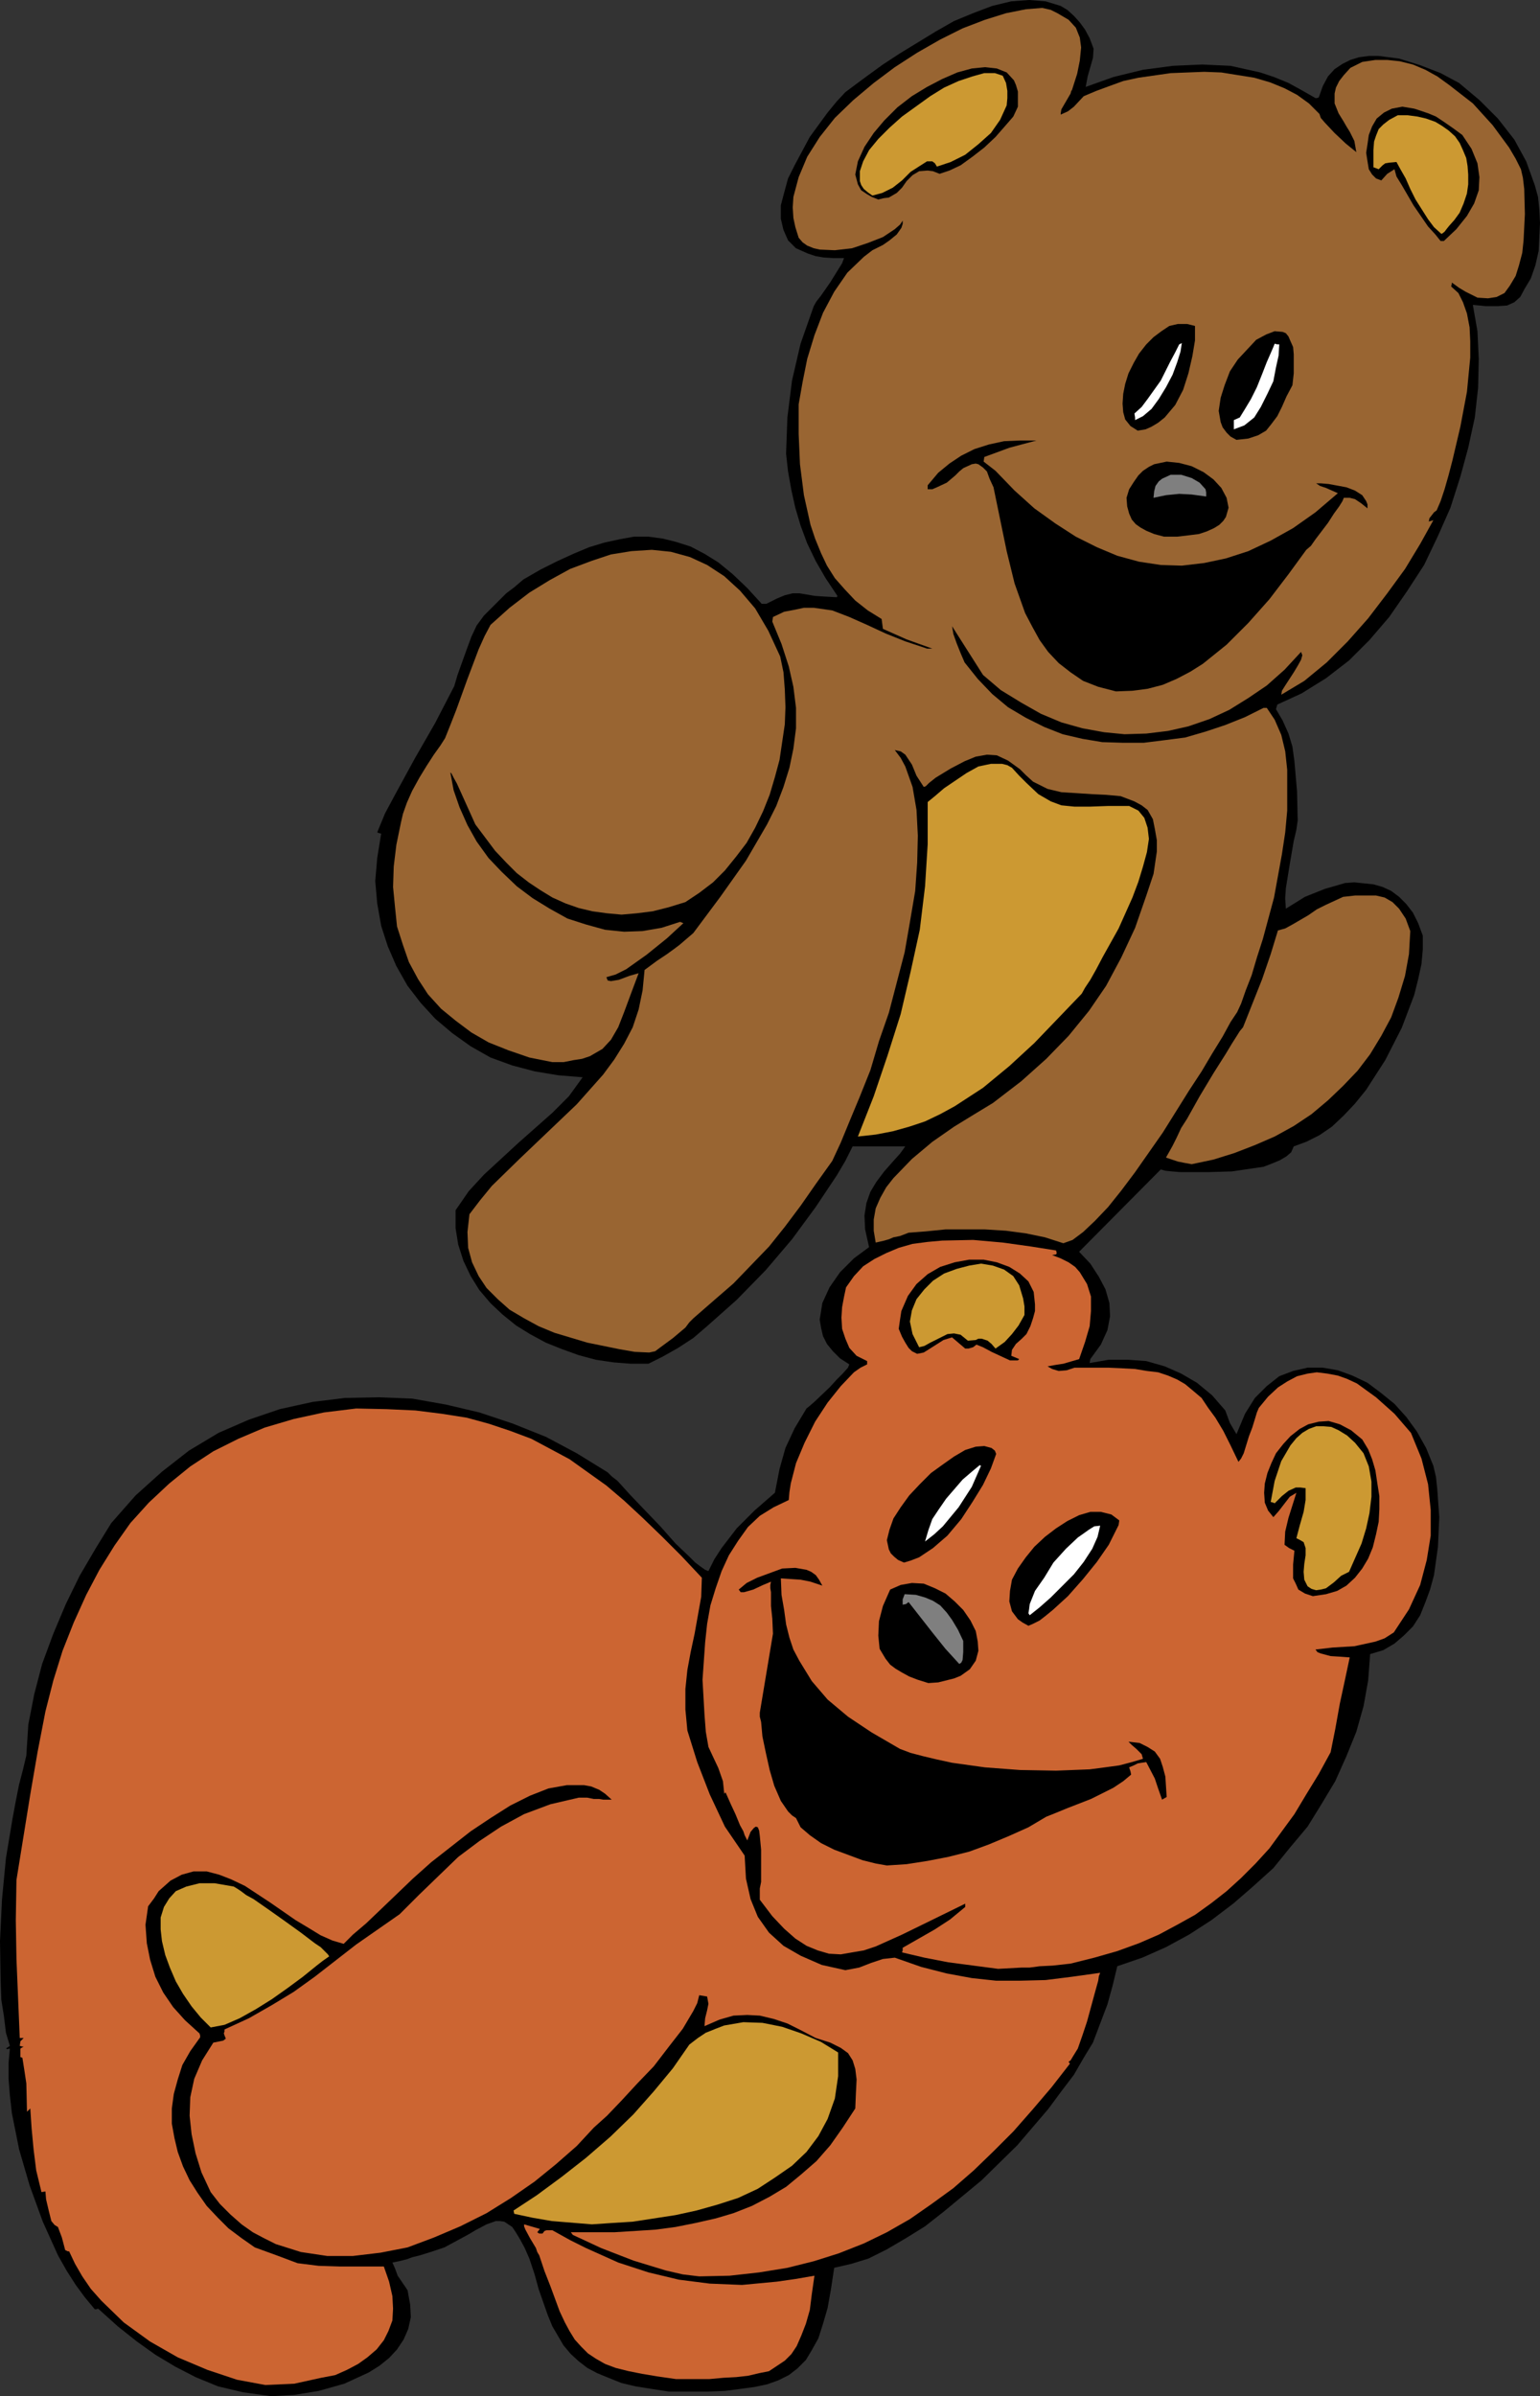 <?xml version="1.0" encoding="UTF-8" standalone="no"?>
<svg
   version="1.0"
   width="100.006mm"
   height="155.583mm"
   id="svg34"
   sodipodi:docname="Teddy Bears Playing.wmf"
   xmlns:inkscape="http://www.inkscape.org/namespaces/inkscape"
   xmlns:sodipodi="http://sodipodi.sourceforge.net/DTD/sodipodi-0.dtd"
   xmlns="http://www.w3.org/2000/svg"
   xmlns:svg="http://www.w3.org/2000/svg">
  <rect width="100%" height="100%" fill="#333333" stroke="none"/>
  <sodipodi:namedview
     id="namedview34"
     pagecolor="#ffffff"
     bordercolor="#000000"
     borderopacity="0.25"
     inkscape:showpageshadow="2"
     inkscape:pageopacity="0.0"
     inkscape:pagecheckerboard="0"
     inkscape:deskcolor="#d1d1d1"
     inkscape:document-units="mm" />
  <defs
     id="defs1">
    <pattern
       id="WMFhbasepattern"
       patternUnits="userSpaceOnUse"
       width="6"
       height="6"
       x="0"
       y="0" />
  </defs>
  <path
     style="fill:#000000;fill-opacity:1;fill-rule:evenodd;stroke:none"
     d="m 66.578,588.03 -6.949,-0.97 -6.141,-1.454 -5.494,-2.262 -5.009,-2.585 -4.848,-2.909 -4.525,-3.232 -4.686,-3.717 -4.848,-4.363 -0.485,0.162 h -0.323 l -2.424,-2.909 -2.262,-3.07 -2.262,-3.555 -2.101,-3.717 -3.717,-8.241 -3.232,-8.888 -2.586,-8.888 -1.778,-8.888 -0.485,-4.363 -0.323,-4.04 v -3.878 l 0.323,-3.555 -0.646,0.162 -0.323,-0.162 0.97,-0.646 -0.97,-3.232 L 0.97,494.792 0.323,490.752 0.162,486.066 0,476.371 0.485,466.19 1.454,456.01 l 1.616,-9.695 0.808,-4.363 0.808,-4.04 0.97,-3.717 0.808,-3.393 0.485,-7.595 1.454,-7.433 1.939,-7.433 2.747,-7.433 3.07,-7.272 3.394,-6.948 3.878,-6.625 3.878,-6.302 5.979,-6.787 6.464,-5.817 6.625,-5.171 7.272,-4.363 7.433,-3.232 7.595,-2.585 8.08,-1.778 7.918,-0.97 8.241,-0.162 8.241,0.323 8.241,1.454 8.241,1.939 8.241,2.747 8.08,3.232 7.595,4.04 7.595,4.686 0.97,0.97 1.454,1.131 3.07,3.393 3.555,3.717 3.878,4.04 3.717,4.201 3.394,3.232 1.454,1.454 1.293,0.97 1.131,0.808 0.808,0.323 1.454,-2.909 1.778,-2.747 3.717,-4.848 4.363,-4.363 5.009,-4.363 1.131,-5.817 1.454,-5.171 2.262,-4.848 2.909,-4.848 0.808,-0.646 1.293,-1.131 3.555,-3.393 1.778,-1.939 1.454,-1.454 1.293,-1.454 0.323,-0.808 -2.262,-1.454 -1.778,-1.778 -1.454,-1.778 -0.97,-1.939 -0.485,-2.101 -0.323,-1.939 0.323,-1.939 0.323,-2.101 1.778,-3.878 2.586,-3.717 3.394,-3.393 3.717,-2.747 -0.97,-4.363 -0.162,-3.393 0.485,-3.07 0.97,-2.747 1.454,-2.424 1.939,-2.585 2.424,-2.747 1.454,-1.616 1.293,-1.778 h -12.928 l -1.778,3.555 -2.101,3.555 -5.171,7.756 -5.817,7.918 -6.464,7.595 -7.11,7.272 -7.272,6.464 -3.394,2.909 -3.717,2.424 -3.717,2.101 -3.555,1.778 h -4.363 l -4.202,-0.323 -4.363,-0.646 -4.202,-1.131 -4.04,-1.454 -4.04,-1.616 -3.878,-2.101 -3.394,-2.101 -3.394,-2.747 -2.909,-2.747 -2.747,-3.232 -2.101,-3.393 -1.778,-3.717 -1.293,-4.04 -0.646,-4.04 v -4.363 l 3.232,-4.686 3.717,-4.04 8.403,-7.756 8.403,-7.433 4.04,-4.04 3.394,-4.686 -5.979,-0.485 -5.817,-0.97 -5.494,-1.454 -5.333,-1.939 -4.848,-2.747 -4.525,-3.232 -4.202,-3.555 -3.555,-3.878 -3.232,-4.201 -2.747,-4.848 -2.101,-4.848 -1.616,-5.009 -0.97,-5.494 -0.485,-5.494 0.485,-5.656 0.97,-5.979 -0.646,-0.162 -0.323,-0.162 1.939,-4.686 2.424,-4.525 4.848,-8.888 5.009,-8.726 4.686,-9.049 0.808,-2.747 0.808,-2.262 1.454,-4.04 1.131,-3.07 1.293,-2.747 1.778,-2.424 2.424,-2.424 3.07,-3.07 1.939,-1.454 2.262,-1.939 4.202,-2.424 4.202,-2.101 3.878,-1.778 3.878,-1.616 3.717,-1.131 3.717,-0.808 3.555,-0.646 h 3.555 l 3.555,0.485 3.232,0.808 3.555,1.131 3.394,1.778 3.394,2.101 3.555,2.909 3.555,3.393 3.555,3.878 h 1.131 l 2.586,-1.293 1.939,-0.808 1.939,-0.485 h 1.616 l 1.939,0.323 1.939,0.323 2.424,0.162 2.909,0.162 0.162,-0.323 -2.909,-4.363 -2.424,-4.201 -2.101,-4.363 -1.616,-4.363 -1.293,-4.363 -0.97,-4.363 -0.808,-4.525 -0.485,-4.363 0.323,-8.888 1.131,-9.049 2.101,-9.049 3.232,-9.211 0.646,-1.131 1.131,-1.454 2.262,-3.232 2.101,-3.393 0.808,-1.293 0.485,-1.293 h -2.586 l -2.424,-0.162 -1.939,-0.323 -1.939,-0.646 -2.909,-1.293 -1.939,-1.939 -1.131,-2.585 -0.646,-2.747 v -3.232 l 0.808,-3.07 0.97,-3.555 1.616,-3.232 3.717,-6.948 4.363,-5.979 2.262,-2.747 2.101,-2.262 2.586,-1.939 3.07,-2.262 3.555,-2.585 4.202,-2.747 8.726,-5.333 4.525,-2.585 4.686,-1.939 4.686,-1.778 4.686,-1.131 L 252.575,0 l 4.04,0.323 3.717,1.131 1.616,0.97 1.616,1.454 1.454,1.616 1.293,1.778 1.131,2.101 0.97,2.585 -0.162,2.262 -0.646,2.262 -0.646,2.262 -0.485,2.585 6.787,-2.424 7.272,-1.778 7.272,-0.97 7.272,-0.323 6.949,0.323 7.272,1.616 3.394,1.131 3.555,1.454 3.232,1.778 3.394,1.939 h 0.323 l 0.485,-0.162 0.97,-2.747 1.293,-2.424 1.616,-1.778 1.939,-1.293 1.939,-0.97 2.101,-0.646 2.424,-0.323 h 2.424 l 5.009,0.646 5.171,1.616 5.009,1.939 4.525,2.424 5.009,4.201 4.525,4.525 4.04,5.171 2.909,5.333 2.101,5.817 0.808,2.909 0.323,3.07 0.162,3.393 -0.162,3.393 -0.162,3.393 -0.808,3.555 -1.131,3.232 -1.454,2.424 -1.131,2.101 -1.454,1.293 -1.778,0.808 -2.424,0.162 h -2.747 l -3.232,-0.323 1.131,6.464 0.323,6.787 -0.162,7.11 -0.808,7.272 -1.616,7.433 -1.939,7.11 -2.424,7.595 -3.07,6.948 -3.394,7.11 -4.202,6.464 -4.363,6.302 -4.848,5.656 -5.009,5.009 -5.656,4.363 -5.979,3.717 -5.979,2.747 -0.323,1.131 1.616,2.747 1.454,3.232 0.97,3.232 0.485,3.555 0.646,7.433 0.162,7.11 -0.323,2.262 -0.646,2.747 -0.97,5.656 -0.97,5.979 -0.162,2.424 0.162,2.585 4.686,-2.909 4.848,-1.939 5.009,-1.454 2.262,-0.162 4.686,0.485 2.262,0.646 2.101,0.97 1.939,1.454 1.778,1.778 1.616,2.101 1.293,2.585 1.131,3.07 v 3.393 l -0.323,3.555 -0.808,3.717 -0.97,3.878 -3.07,8.08 -4.04,7.918 -4.686,7.272 -2.747,3.393 -2.747,2.909 -2.909,2.747 -3.07,2.101 -3.232,1.616 -3.07,1.131 -0.646,1.454 -1.131,0.97 -1.616,0.97 -1.939,0.808 -2.101,0.808 -2.262,0.323 -5.494,0.808 -5.494,0.162 h -7.272 l -1.939,-0.162 -1.616,-0.162 -1.131,-0.323 -20.038,20.199 2.747,2.909 2.101,3.232 1.616,3.07 0.97,3.393 0.162,3.232 -0.646,3.393 -1.616,3.555 -2.586,3.555 -0.162,0.97 4.686,-0.808 h 4.686 l 4.525,0.323 4.525,1.293 4.04,1.778 3.878,2.262 3.717,3.07 3.232,3.717 1.131,3.07 1.616,2.747 2.101,-5.009 2.424,-3.878 2.909,-2.909 3.07,-2.424 3.394,-1.293 3.555,-0.808 h 3.717 l 3.717,0.646 3.555,1.293 3.717,1.778 3.232,2.424 3.394,2.747 2.909,3.232 2.586,3.555 2.262,4.04 1.778,4.363 0.646,2.747 0.323,3.07 0.485,6.787 -0.323,7.272 -0.97,6.948 -0.97,3.555 -1.131,3.07 -1.293,3.232 -1.778,2.747 -2.262,2.262 -2.262,1.939 -2.747,1.616 -3.232,0.97 -0.485,6.464 -1.131,6.302 -1.778,6.302 -2.424,5.979 -2.747,6.14 -3.394,5.656 -3.394,5.494 -4.202,5.009 -4.202,5.171 -5.009,4.525 -4.848,4.201 -5.333,4.04 -5.494,3.555 -5.656,3.07 -5.817,2.585 -6.141,2.101 -1.131,4.686 -1.293,4.686 -3.555,9.372 -2.262,3.717 -2.424,4.201 -3.07,4.04 -3.232,4.363 -7.595,8.888 -8.726,8.564 -9.373,7.756 -4.525,3.555 -4.686,2.909 -4.686,2.747 -4.525,2.262 -4.202,1.293 -4.202,0.97 -0.808,5.333 -0.808,4.525 -1.131,3.878 -1.131,3.555 -1.616,2.909 -1.454,2.424 -2.101,2.101 -2.101,1.616 -2.586,1.293 -2.747,0.97 -3.07,0.646 -3.555,0.485 -3.717,0.485 -4.04,0.162 h -9.696 l -4.202,-0.646 -4.04,-0.646 -3.394,-0.808 -3.232,-1.293 -2.747,-1.131 -2.424,-1.293 -2.101,-1.616 -1.939,-1.778 -1.778,-2.101 -2.747,-4.686 -1.131,-2.747 -1.131,-3.232 -1.131,-3.232 -0.97,-3.555 -1.293,-3.878 -1.131,-2.585 -1.131,-2.101 -0.97,-1.616 -0.97,-1.454 -0.97,-0.646 -0.97,-0.646 -1.131,-0.162 h -0.97 l -2.262,0.808 -2.747,1.454 -1.616,0.97 -1.778,0.97 -4.202,2.262 -3.394,1.131 -2.586,0.808 -1.939,0.485 -1.293,0.485 -1.939,0.485 -1.616,0.323 0.646,1.454 0.646,1.778 2.424,3.555 0.646,3.555 0.162,3.07 -0.646,2.909 -1.131,2.585 -1.616,2.424 -1.939,2.101 -2.424,1.939 -2.586,1.616 -5.979,2.747 -6.302,1.778 -5.979,0.97 z"
     id="path1" />
  <path
     style="fill:#cc6532;fill-opacity:1;fill-rule:evenodd;stroke:none"
     d="m 65.123,585.283 -6.949,-1.293 -7.272,-2.424 -7.272,-3.07 -6.787,-3.878 -6.464,-4.686 -5.494,-5.332 -2.586,-2.909 -2.101,-3.07 -1.778,-3.07 -1.454,-3.07 h -0.323 l -0.646,-0.323 -0.808,-3.07 -0.485,-1.293 -0.485,-1.293 -0.808,-0.485 -0.808,-0.97 -0.646,-2.585 -0.646,-2.747 -0.162,-1.939 -0.97,0.162 -1.293,-5.332 -0.646,-5.171 -0.485,-5.171 -0.323,-4.848 -0.808,0.808 -0.162,-6.948 -0.485,-3.232 -0.485,-3.07 -0.485,-0.162 v -2.101 L 5.817,502.225 H 5.494 l -0.646,-0.162 0.162,-1.131 0.808,-0.808 h -0.97 l -0.808,-19.391 -0.162,-9.534 0.162,-9.857 3.394,-21.007 1.778,-10.342 1.939,-10.019 1.939,-7.595 2.262,-7.272 2.747,-6.948 3.07,-6.787 3.232,-6.14 3.717,-5.979 3.878,-5.494 4.525,-5.009 5.009,-4.686 5.171,-4.201 5.656,-3.717 6.141,-3.07 6.464,-2.747 7.11,-2.101 7.433,-1.616 7.918,-0.97 7.433,0.162 7.11,0.323 6.464,0.808 6.141,0.97 5.333,1.454 5.333,1.778 5.171,1.939 4.848,2.585 4.525,2.424 4.525,3.232 4.525,3.232 4.363,3.717 4.525,4.201 4.686,4.525 4.848,4.848 5.009,5.333 -0.162,4.686 -1.616,9.049 -0.97,4.525 -0.808,4.363 -0.485,4.686 v 5.009 l 0.485,5.171 2.424,7.756 3.07,7.918 3.717,7.918 2.424,3.555 2.424,3.555 0.323,5.656 1.131,5.009 1.778,4.363 2.747,3.878 3.555,3.232 4.202,2.424 5.171,2.262 5.817,1.293 3.394,-0.646 2.909,-1.131 2.909,-0.97 2.909,-0.323 6.464,2.262 6.302,1.616 6.141,1.131 5.979,0.646 h 5.817 l 6.302,-0.162 6.464,-0.808 6.949,-0.97 -0.323,0.808 -0.162,1.131 -0.808,2.909 -1.939,7.11 -1.131,3.393 -1.131,3.232 -1.293,2.101 -0.485,0.808 -0.485,0.323 0.323,0.485 -4.525,5.817 -4.686,5.494 -4.686,5.333 -4.848,4.848 -4.848,4.686 -5.009,4.363 -5.333,3.878 -5.333,3.717 -5.656,3.232 -5.656,2.747 -6.141,2.424 -6.141,1.939 -6.464,1.616 -6.949,1.131 -7.272,0.808 -7.433,0.162 -4.04,-0.485 -4.202,-0.97 -7.918,-2.424 -7.918,-3.07 -6.949,-3.232 -0.485,-0.646 h 10.665 l 10.181,-0.646 4.848,-0.646 4.848,-0.97 5.009,-1.131 4.363,-1.293 4.525,-1.778 4.363,-2.262 4.04,-2.424 3.717,-3.07 3.717,-3.232 3.394,-3.878 3.07,-4.363 3.07,-4.686 0.162,-3.878 0.162,-3.232 -0.323,-2.585 -0.646,-2.101 -1.131,-1.778 -1.778,-1.293 -2.586,-1.293 -3.555,-1.131 -3.717,-1.939 -3.232,-1.616 -3.394,-1.131 -3.394,-0.808 -3.07,-0.162 -3.394,0.162 -3.394,0.97 -3.717,1.616 0.162,-1.939 0.485,-1.939 0.323,-1.616 -0.323,-1.778 -1.939,-0.323 -0.485,1.939 -0.97,1.939 -2.586,4.363 -3.394,4.363 -3.717,4.848 -4.04,4.201 -3.878,4.201 -3.555,3.717 -3.232,2.909 -4.202,4.525 -5.171,4.525 -5.171,4.201 -5.817,4.04 -5.979,3.717 -6.464,3.232 -6.464,2.747 -6.464,2.424 -6.625,1.293 -6.787,0.808 h -6.302 l -6.464,-0.97 -6.141,-1.939 -2.909,-1.454 -2.747,-1.454 -2.747,-1.939 -2.747,-2.424 -2.586,-2.585 -2.262,-2.909 -2.262,-4.848 -1.454,-4.686 -0.97,-4.686 -0.485,-4.525 0.162,-4.525 0.97,-4.525 1.939,-4.525 2.747,-4.363 1.616,-0.323 0.808,-0.162 0.646,-0.485 -0.323,-0.808 -0.162,-0.485 0.162,-0.485 v -0.485 l 5.979,-2.747 5.656,-3.232 5.333,-3.232 5.171,-3.717 10.181,-7.918 10.665,-7.433 4.848,-4.848 4.848,-4.686 4.686,-4.525 5.171,-3.878 5.333,-3.555 5.656,-3.07 6.464,-2.424 6.949,-1.616 h 2.101 l 1.616,0.323 h 1.293 l 0.97,0.162 h 2.101 l -1.616,-1.454 -1.454,-0.97 -1.939,-0.808 -1.778,-0.323 h -4.202 l -4.525,0.808 -4.525,1.778 -4.848,2.424 -4.848,3.07 -4.848,3.232 -9.696,7.595 -4.525,4.04 -4.04,3.878 -3.878,3.717 -3.555,3.393 -3.232,2.747 -2.262,2.262 -2.747,-0.808 -2.909,-1.293 -2.909,-1.778 -3.232,-1.939 -6.302,-4.363 -6.141,-4.04 -3.394,-1.616 -2.909,-1.131 -3.07,-0.808 h -3.232 l -2.909,0.808 -2.747,1.454 -2.909,2.585 -1.131,1.778 -1.454,1.939 -0.646,4.525 0.323,4.525 0.808,4.04 1.293,4.201 1.939,3.878 2.424,3.555 2.909,3.232 3.555,3.232 0.162,0.485 v 0.485 l -2.424,3.393 -1.939,3.393 -1.131,3.555 -0.97,3.555 -0.485,3.555 v 3.717 l 0.646,3.555 0.808,3.393 1.293,3.555 1.616,3.393 1.939,3.07 2.262,3.232 2.747,2.909 2.586,2.585 3.232,2.424 3.232,2.262 5.333,1.939 5.171,1.939 5.171,0.646 5.171,0.162 h 10.827 l 1.293,3.717 0.808,3.555 0.162,3.07 -0.162,2.909 -0.97,2.585 -1.131,2.262 -1.778,2.262 -2.262,1.939 -2.262,1.616 -2.747,1.454 -2.909,1.293 -3.394,0.646 -6.625,1.454 z"
     id="path2" />
  <path
     style="fill:#cc6532;fill-opacity:1;fill-rule:evenodd;stroke:none"
     d="m 165.959,583.829 -4.525,-0.646 -3.878,-0.646 -3.232,-0.646 -3.232,-0.808 -2.586,-0.97 -2.262,-1.293 -1.939,-1.293 -1.616,-1.616 -1.616,-1.778 -1.293,-2.101 -1.131,-2.101 -1.293,-2.747 -1.131,-3.07 -1.131,-3.07 -1.454,-3.717 -1.293,-3.878 -0.485,-0.808 -0.323,-0.97 -1.454,-2.424 -1.131,-2.101 -0.323,-0.808 v -0.485 l 3.878,1.131 -0.646,0.808 0.485,0.323 h 0.808 l 0.485,-0.646 0.485,-0.162 h 1.454 l 4.363,2.424 3.878,1.939 7.918,3.555 7.433,2.424 7.433,1.778 7.595,0.97 7.918,0.323 8.565,-0.808 4.525,-0.646 4.686,-0.808 -0.646,4.525 -0.485,3.878 -0.97,3.393 -1.131,2.909 -1.131,2.585 -1.293,1.939 -1.616,1.616 -1.939,1.293 -1.939,1.293 -2.424,0.485 -2.747,0.646 -2.909,0.323 -3.07,0.162 -3.555,0.323 z"
     id="path3" />
  <path
     style="fill:#cc9932;fill-opacity:1;fill-rule:evenodd;stroke:none"
     d="m 145.275,545.855 -9.857,-0.808 -4.686,-0.808 -4.525,-0.97 -0.162,-0.808 5.656,-3.717 6.141,-4.525 5.979,-4.686 5.979,-5.171 5.656,-5.494 5.009,-5.656 4.686,-5.656 4.04,-5.817 2.101,-1.616 1.939,-1.293 2.424,-0.97 2.101,-0.808 4.686,-0.808 4.686,0.162 4.848,0.97 4.686,1.616 4.848,2.101 4.202,2.585 v 5.817 l -0.808,5.494 -1.778,5.009 -2.262,4.201 -2.909,3.878 -3.555,3.393 -4.202,2.909 -4.202,2.747 -4.848,2.262 -5.009,1.616 -5.171,1.454 -5.171,1.131 -10.504,1.616 -5.171,0.323 z"
     id="path4" />
  <path
     style="fill:#cc9932;fill-opacity:1;fill-rule:evenodd;stroke:none"
     d="m 51.711,497.539 -2.424,-2.424 -2.262,-2.747 -2.101,-3.07 -1.778,-3.07 -1.454,-3.393 -1.131,-3.07 -0.808,-3.393 -0.323,-2.909 v -2.909 l 0.808,-2.585 1.293,-2.101 1.616,-1.778 2.586,-1.131 3.232,-0.808 h 3.717 l 4.686,0.808 0.808,0.485 0.97,0.646 1.293,0.97 1.778,0.97 3.717,2.585 3.878,2.747 4.04,2.909 3.394,2.585 1.454,0.97 0.97,0.97 0.808,0.808 0.323,0.485 -1.616,1.131 -1.454,1.131 -3.394,2.747 -3.717,2.747 -3.878,2.747 -3.878,2.424 -4.04,2.262 -3.717,1.616 z"
     id="path5" />
  <path
     style="fill:#cc6532;fill-opacity:1;fill-rule:evenodd;stroke:none"
     d="m 244.98,483.157 -12.281,-1.616 -5.817,-1.131 -5.494,-1.293 0.162,-0.485 v -0.646 l 7.918,-4.525 3.717,-2.424 3.717,-3.07 v -0.808 l -8.241,4.04 -7.272,3.555 -3.232,1.454 -3.232,1.454 -2.909,0.97 -2.909,0.485 -2.747,0.485 -2.909,-0.162 -2.747,-0.808 -2.747,-1.131 -2.747,-1.778 -2.747,-2.424 -2.909,-3.07 -3.07,-4.04 v -2.747 l 0.323,-1.616 v -7.918 l -0.323,-3.393 -0.162,-1.293 -0.323,-0.808 -0.485,-0.162 -0.485,0.323 -0.808,0.97 -0.808,2.101 -0.646,-1.293 -0.323,-0.97 -0.808,-1.454 -1.131,-2.747 -1.131,-2.424 -1.293,-2.909 -0.323,0.323 -0.323,-3.07 -1.131,-3.232 -1.293,-2.747 -1.131,-2.424 -0.646,-3.717 -0.323,-4.201 -0.485,-8.564 0.646,-9.211 0.485,-4.525 0.808,-4.525 1.293,-4.201 1.454,-4.201 1.778,-3.878 2.262,-3.555 2.424,-3.393 2.909,-2.747 3.394,-2.101 3.717,-1.778 0.162,-1.939 0.323,-2.101 1.293,-5.009 2.101,-5.009 2.586,-5.171 3.07,-4.686 3.232,-4.04 3.232,-3.393 1.616,-1.131 1.616,-0.808 v -0.808 l -2.586,-1.293 -1.778,-1.939 -0.97,-2.262 -0.808,-2.424 -0.162,-2.747 0.162,-2.585 0.485,-2.585 0.485,-2.262 1.939,-2.747 2.262,-2.424 2.747,-1.778 2.909,-1.454 3.07,-1.293 3.394,-0.97 3.717,-0.485 3.555,-0.323 7.595,-0.162 7.272,0.646 6.949,0.97 6.141,0.97 0.162,0.646 -0.162,0.323 -0.97,0.162 2.101,0.808 1.939,0.97 1.616,1.131 1.131,1.293 1.778,2.909 0.97,3.07 v 3.555 l -0.323,3.717 -1.131,3.878 -1.454,4.201 -3.878,1.131 -2.101,0.323 -1.778,0.323 1.131,0.646 1.616,0.485 1.939,-0.162 1.939,-0.646 h 8.241 l 3.555,0.162 3.07,0.162 2.909,0.485 2.747,0.323 2.424,0.808 2.262,0.97 1.939,1.131 1.939,1.616 2.101,1.778 1.616,2.424 1.778,2.424 1.939,3.232 1.778,3.555 1.939,4.04 0.646,-0.808 0.646,-1.293 1.293,-4.201 0.808,-2.101 0.646,-2.101 0.485,-1.616 0.485,-1.131 2.262,-2.747 2.424,-2.262 2.262,-1.454 2.424,-1.293 2.586,-0.646 2.262,-0.323 2.586,0.323 2.586,0.485 2.262,0.808 2.424,1.131 4.686,3.393 4.525,4.04 4.04,4.686 2.586,6.302 1.616,6.302 0.646,6.302 v 6.302 l -0.97,5.979 -1.616,6.14 -2.747,5.979 -3.717,5.656 -2.262,1.454 -2.262,0.808 -5.171,1.131 -5.333,0.323 -4.202,0.485 0.485,0.646 0.808,0.323 2.424,0.646 2.586,0.162 2.101,0.162 -1.131,5.333 -1.293,5.979 -1.131,6.302 -1.131,5.656 -2.909,5.332 -3.07,5.009 -2.909,4.848 -3.07,4.201 -3.07,4.201 -3.394,3.717 -3.555,3.555 -3.555,3.232 -3.717,2.909 -4.04,2.909 -4.363,2.424 -4.525,2.424 -4.848,2.101 -5.333,1.939 -5.656,1.616 -5.817,1.454 -4.363,0.485 -3.232,0.162 -2.424,0.323 h -1.939 z"
     id="path6" />
  <path
     style="fill:#000000;fill-opacity:1;fill-rule:evenodd;stroke:none"
     d="m 217.67,457.788 -2.747,-0.485 -3.232,-0.808 -6.949,-2.585 -3.232,-1.616 -2.747,-1.939 -2.262,-1.939 -1.131,-2.262 -0.97,-0.646 -0.97,-0.97 -1.778,-2.585 -1.616,-3.717 -1.131,-3.878 -0.97,-4.363 -0.808,-3.878 -0.323,-3.555 -0.323,-1.293 v -0.97 l 3.232,-19.391 -0.162,-3.717 -0.323,-3.07 v -3.393 l -0.162,-0.97 v -0.808 l 0.162,-0.808 -1.939,0.808 -2.424,1.131 -2.262,0.646 h -0.808 l -0.485,-0.646 1.939,-1.616 2.586,-1.293 3.07,-1.131 3.07,-1.131 3.232,-0.162 2.747,0.485 1.131,0.485 1.131,0.808 0.808,1.131 0.808,1.454 -2.909,-0.97 -2.424,-0.485 -4.848,-0.323 0.162,4.04 0.646,3.717 0.485,3.555 0.808,3.232 0.97,2.909 1.454,2.747 3.07,5.009 3.878,4.525 5.009,4.201 5.817,3.878 6.949,4.04 2.586,0.97 3.07,0.808 3.394,0.808 3.717,0.808 8.08,1.131 8.565,0.646 8.888,0.162 8.241,-0.323 3.717,-0.485 3.555,-0.485 3.07,-0.808 2.747,-0.808 -0.323,-1.131 -1.293,-1.293 -1.131,-0.97 -0.808,-0.808 2.747,0.323 1.939,0.97 1.778,1.131 1.293,1.778 0.646,1.939 0.646,2.424 0.323,5.009 -1.131,0.646 -0.97,-2.747 -0.808,-2.424 -2.101,-4.04 -1.131,0.162 -0.97,0.162 -0.97,0.485 -1.131,0.485 0.323,0.97 0.162,0.808 -1.939,1.616 -2.424,1.616 -5.494,2.747 -5.817,2.262 -2.747,1.131 -2.424,0.97 -4.363,2.585 -4.686,2.101 -5.009,2.101 -4.848,1.778 -5.171,1.293 -5.009,0.97 -5.171,0.808 z"
     id="path7" />
  <path
     style="fill:#000000;fill-opacity:1;fill-rule:evenodd;stroke:none"
     d="m 218.478,454.717 -4.525,-0.808 -4.04,-1.131 -3.717,-1.616 -3.232,-1.939 -2.909,-2.424 -2.262,-2.747 -2.101,-2.585 -1.616,-3.232 -1.454,-3.232 -0.808,-3.555 -0.808,-3.717 -0.323,-3.717 0.162,-7.756 1.131,-7.756 h 0.97 l 2.262,3.878 3.07,3.717 3.555,3.393 3.878,3.232 8.726,5.817 8.403,4.848 5.817,1.293 5.817,0.97 5.494,0.646 5.656,0.162 11.15,-0.162 5.979,-0.323 6.302,-0.485 0.162,0.485 v 0.162 l -5.979,3.07 -5.979,3.232 -12.766,5.979 -6.464,2.424 -6.464,2.101 -6.625,1.454 z"
     id="path8" />
  <path
     style="fill:#000000;fill-opacity:1;fill-rule:evenodd;stroke:none"
     d="m 227.851,413.027 -2.586,-0.808 -2.101,-0.808 -1.778,-0.97 -1.616,-0.97 -1.293,-0.97 -1.131,-1.454 -1.454,-2.424 -0.323,-3.232 0.162,-3.555 0.97,-3.717 1.778,-4.04 2.586,-1.131 2.747,-0.485 2.909,0.162 2.747,1.131 2.586,1.293 2.262,1.939 2.101,2.101 1.778,2.585 1.293,2.585 0.485,2.585 0.162,2.262 -0.646,2.424 -1.454,2.101 -2.262,1.616 -1.616,0.646 -1.939,0.485 -1.939,0.485 z"
     id="path9" />
  <path
     style="fill:#7f7f7f;fill-opacity:1;fill-rule:evenodd;stroke:none"
     d="m 235.446,408.341 -3.394,-3.717 -3.232,-4.04 -5.817,-7.433 -0.646,0.485 -0.808,0.162 v -1.293 l 0.485,-1.293 2.747,0.162 2.262,0.646 1.939,0.808 1.778,1.131 1.616,1.778 1.293,1.778 1.454,2.424 1.293,2.747 v 2.747 l -0.162,1.939 -0.323,0.646 z"
     id="path10" />
  <path
     style="fill:#000000;fill-opacity:1;fill-rule:evenodd;stroke:none"
     d="m 252.413,398.968 -1.454,-0.808 -1.131,-0.808 -1.454,-1.939 -0.646,-2.424 0.162,-2.585 0.485,-2.747 1.454,-2.747 1.939,-2.747 2.101,-2.585 2.586,-2.424 2.747,-2.101 2.747,-1.778 2.909,-1.454 2.747,-0.808 h 2.586 l 2.586,0.646 1.939,1.454 -0.162,1.131 -0.646,1.293 -0.808,1.616 -0.97,1.939 -2.909,4.201 -3.394,4.201 -3.717,4.201 -3.717,3.393 -1.778,1.454 -1.454,1.131 -1.616,0.808 z"
     id="path11" />
  <path
     style="fill:#ffffff;fill-opacity:1;fill-rule:evenodd;stroke:none"
     d="m 252.413,395.898 0.162,-0.97 0.162,-1.293 1.293,-3.232 2.262,-3.232 2.262,-3.717 3.07,-3.393 2.909,-2.747 2.747,-1.939 1.293,-0.808 1.454,-0.162 -0.646,2.747 -1.293,2.909 -2.101,3.232 -2.424,3.07 -5.656,5.656 -2.747,2.424 -2.424,1.939 z"
     id="path12" />
  <path
     style="fill:#000000;fill-opacity:1;fill-rule:evenodd;stroke:none"
     d="m 322.223,391.697 -1.939,-0.646 -1.616,-0.97 -0.646,-1.454 -0.646,-1.293 v -3.393 l 0.323,-3.393 -1.293,-0.646 -1.131,-0.808 0.162,-3.232 0.808,-3.393 1.939,-6.14 -1.616,0.97 -2.747,3.555 -1.293,1.454 -1.293,-1.616 -0.808,-1.939 -0.162,-2.424 0.162,-2.262 0.646,-2.585 0.97,-2.424 1.131,-2.424 1.778,-2.262 1.778,-1.939 2.262,-1.778 2.101,-1.131 2.586,-0.646 2.424,-0.162 2.747,0.808 2.747,1.454 2.747,2.262 1.454,2.424 0.97,2.424 0.808,2.747 0.485,3.232 0.485,3.07 v 3.232 l -0.162,3.07 -0.646,3.07 -0.808,3.232 -1.131,2.747 -1.454,2.424 -1.778,2.262 -2.101,1.939 -2.262,1.293 -2.747,0.808 z"
     id="path13" />
  <path
     style="fill:#cc9932;fill-opacity:1;fill-rule:evenodd;stroke:none"
     d="m 323.031,390.243 -1.131,-0.323 -0.97,-0.646 -0.808,-1.616 -0.162,-1.939 0.162,-1.939 0.323,-2.101 v -1.778 l -0.485,-1.454 -0.808,-0.485 -0.97,-0.485 0.808,-3.07 0.97,-3.393 0.485,-2.909 v -2.909 l -1.293,-0.162 h -1.131 l -1.778,0.808 -1.616,1.293 -1.778,1.778 -0.323,-0.162 -0.646,-0.162 0.97,-5.171 1.616,-4.848 2.262,-3.878 1.454,-1.778 1.454,-1.293 1.616,-0.97 1.778,-0.646 h 1.778 l 1.939,0.162 1.778,0.808 2.101,1.293 1.939,1.778 2.101,2.585 1.293,3.232 0.646,3.717 v 3.717 l -0.485,4.04 -0.808,3.717 -1.131,3.717 -3.07,6.948 -1.939,0.97 -1.778,1.616 -1.939,1.454 -1.293,0.323 z"
     id="path14" />
  <path
     style="fill:#000000;fill-opacity:1;fill-rule:evenodd;stroke:none"
     d="m 221.872,383.456 -1.454,-0.646 -0.97,-0.808 -0.808,-0.808 -0.485,-0.97 -0.485,-2.262 0.646,-2.585 0.97,-2.747 1.778,-2.747 2.101,-2.909 2.586,-2.747 2.747,-2.747 2.909,-2.101 2.747,-1.939 2.747,-1.616 2.586,-0.808 2.101,-0.162 1.778,0.485 0.808,0.646 0.323,0.808 -1.293,3.555 -1.939,4.04 -2.586,4.201 -2.747,4.201 -3.394,4.04 -3.555,3.07 -3.394,2.262 -2.101,0.808 z"
     id="path15" />
  <path
     style="fill:#ffffff;fill-opacity:1;fill-rule:evenodd;stroke:none"
     d="m 227.043,378.285 0.808,-2.747 0.97,-2.747 1.616,-2.424 1.778,-2.585 4.04,-4.686 2.262,-1.939 1.939,-1.616 0.323,0.162 -2.262,5.171 -3.232,5.009 -3.878,4.686 -2.101,1.939 z"
     id="path16" />
  <path
     style="fill:#000000;fill-opacity:1;fill-rule:evenodd;stroke:none"
     d="m 247.889,333.847 -4.525,-2.101 -2.101,-1.131 -1.616,-0.646 -0.808,0.646 -1.131,0.323 h -0.808 l -3.232,-2.747 -2.101,0.646 -3.555,2.262 -1.293,0.808 -1.616,0.323 -1.293,-0.646 -0.808,-0.808 -0.808,-1.293 -0.808,-1.454 -0.808,-1.939 0.323,-2.262 0.323,-2.101 1.616,-3.717 2.101,-2.909 2.747,-2.424 3.07,-1.778 3.555,-1.131 3.555,-0.646 h 3.555 l 3.232,0.646 3.07,1.131 2.586,1.616 2.101,1.939 1.293,2.585 0.323,3.07 v 1.616 l -0.485,1.778 -0.646,1.939 -0.97,1.939 -1.131,1.131 -1.454,1.293 -0.97,1.454 -0.162,1.454 1.939,0.808 -0.323,0.323 z"
     id="path17" />
  <path
     style="fill:#996532;fill-opacity:1;fill-rule:evenodd;stroke:none"
     d="m 159.334,331.908 -3.555,-0.162 -3.717,-0.646 -7.918,-1.616 -8.08,-2.424 -3.878,-1.616 -3.555,-1.939 -3.555,-2.101 -2.909,-2.585 -2.747,-2.747 -1.939,-2.909 -1.616,-3.393 -0.97,-3.555 -0.162,-3.878 0.485,-4.363 2.586,-3.393 2.909,-3.555 6.787,-6.625 14.059,-13.412 6.464,-7.272 2.747,-3.717 2.424,-3.878 2.101,-4.04 1.454,-4.363 0.97,-4.686 0.485,-5.009 3.07,-2.262 2.424,-1.616 1.778,-1.293 1.293,-0.97 3.394,-2.909 6.625,-8.888 6.302,-8.888 5.171,-8.888 2.262,-4.525 1.778,-4.686 1.454,-4.686 0.97,-4.686 0.646,-5.009 v -5.009 l -0.646,-5.171 -1.131,-5.009 -1.778,-5.494 -2.262,-5.494 0.162,-1.131 2.747,-1.293 2.586,-0.485 2.262,-0.485 h 2.424 l 4.525,0.646 4.202,1.616 4.363,1.939 4.525,2.101 4.848,1.939 5.333,1.778 h 1.293 l -6.302,-2.262 -5.817,-2.585 -0.323,-2.424 -3.394,-2.101 -3.07,-2.424 -2.586,-2.747 -2.424,-2.747 -1.939,-3.07 -1.454,-3.07 -1.454,-3.555 -1.131,-3.393 -1.616,-7.272 -0.97,-7.595 -0.323,-7.433 v -7.272 l 0.97,-5.494 1.131,-5.656 1.778,-5.817 2.101,-5.494 2.747,-5.171 3.232,-4.686 4.04,-3.878 2.101,-1.616 2.586,-1.293 1.616,-1.131 1.778,-1.454 1.131,-1.616 0.323,-0.97 v -0.808 l -0.646,0.97 -1.293,1.131 -2.909,1.939 -3.717,1.454 -3.878,1.293 -4.202,0.485 -3.717,-0.162 -1.454,-0.323 -1.616,-0.646 -1.131,-0.808 -0.97,-1.131 -0.808,-2.585 -0.485,-2.262 -0.162,-2.585 0.162,-2.585 1.293,-4.848 2.101,-5.009 3.07,-4.848 3.717,-4.686 4.525,-4.363 5.009,-4.201 5.171,-3.878 5.494,-3.555 5.656,-3.232 5.494,-2.747 5.494,-2.101 5.171,-1.616 4.848,-0.97 4.04,-0.323 2.101,0.485 1.616,0.808 2.747,1.616 1.778,1.939 0.97,2.424 0.323,2.424 -0.323,3.232 -0.646,3.232 -1.293,4.04 -0.162,0.162 -0.162,0.646 -1.131,1.939 -1.131,1.939 -0.162,0.97 v 0.323 l 1.778,-0.808 1.454,-1.131 2.424,-2.585 3.07,-1.293 3.07,-1.131 3.555,-1.293 3.717,-0.808 7.918,-1.131 8.241,-0.323 4.202,0.162 4.04,0.646 4.04,0.646 3.878,1.131 3.555,1.454 3.07,1.616 2.909,2.101 2.586,2.585 0.323,0.97 0.97,1.131 2.424,2.585 2.747,2.585 2.586,2.101 -0.485,-2.747 -1.131,-2.262 -0.808,-1.293 -0.646,-1.131 -1.293,-2.101 -0.97,-2.424 v -2.424 l 0.323,-1.454 0.808,-1.616 1.131,-1.454 1.616,-1.778 2.909,-1.454 3.232,-0.485 h 2.909 l 3.07,0.323 3.232,0.808 3.07,1.293 2.909,1.616 2.909,2.101 5.817,4.525 4.848,5.333 4.04,5.494 1.616,2.747 1.293,2.585 0.485,2.101 0.323,2.747 0.162,6.14 -0.323,6.464 -0.323,3.07 -0.808,3.07 -0.808,2.585 -1.454,2.424 -1.293,1.778 -1.939,0.97 -2.101,0.323 -2.586,-0.162 -2.909,-1.454 -1.616,-0.97 -1.778,-1.293 v 0.323 l -0.162,0.646 1.778,1.616 1.131,2.262 0.97,2.747 0.646,3.393 0.162,3.393 v 4.04 l -0.808,8.403 -1.616,8.564 -1.939,8.241 -0.97,3.717 -0.97,3.393 -0.97,2.909 -0.97,2.262 -0.646,0.485 -1.131,1.454 -0.162,0.808 1.131,-0.323 -3.232,5.817 -3.717,6.14 -4.363,5.979 -4.686,6.14 -5.009,5.656 -5.171,5.171 -5.494,4.525 -5.656,3.393 0.162,-0.97 0.808,-1.293 2.101,-3.232 0.97,-1.616 0.808,-1.454 0.323,-1.131 -0.323,-0.808 -4.04,4.363 -4.363,3.878 -4.525,3.07 -4.686,2.909 -4.848,2.262 -5.171,1.778 -5.009,1.131 -5.333,0.646 -5.333,0.162 -5.009,-0.485 -5.333,-0.97 -5.171,-1.454 -5.009,-2.101 -4.848,-2.747 -5.009,-3.07 -4.363,-3.717 -7.595,-11.958 0.323,1.939 0.808,2.262 0.97,2.424 0.97,2.262 3.232,4.04 3.555,3.717 3.878,3.232 4.363,2.585 4.525,2.262 4.525,1.778 4.848,1.131 4.848,0.808 5.171,0.162 h 5.009 l 5.171,-0.646 5.009,-0.646 5.009,-1.454 4.848,-1.616 4.848,-1.939 4.525,-2.262 h 0.808 l 1.939,2.909 1.616,3.717 0.97,4.04 0.485,4.525 v 10.019 l -0.485,5.332 -0.808,5.333 -1.939,10.665 -2.747,10.18 -1.454,4.525 -1.293,4.363 -1.454,3.717 -1.131,3.232 -0.97,2.101 -1.616,2.424 -1.939,3.555 -2.586,4.201 -2.586,4.363 -3.07,4.686 -6.464,10.342 -6.787,9.695 -3.394,4.525 -3.232,4.04 -3.232,3.393 -2.909,2.747 -2.586,1.939 -2.262,0.808 -4.525,-1.454 -4.686,-0.97 -4.848,-0.646 -5.171,-0.323 h -9.696 l -4.848,0.485 -4.202,0.323 -2.101,0.808 -1.616,0.323 -1.131,0.485 -1.131,0.323 -2.101,0.485 -0.485,-2.909 v -2.747 l 0.485,-2.747 1.131,-2.585 1.454,-2.585 1.778,-2.262 4.525,-4.686 5.009,-4.201 5.333,-3.717 5.009,-3.07 4.525,-2.747 6.949,-5.332 6.141,-5.494 5.494,-5.656 5.009,-6.14 4.202,-6.14 3.717,-6.948 3.394,-7.272 2.747,-7.918 1.778,-5.333 0.808,-5.494 v -2.747 l -0.485,-2.747 -0.485,-2.424 -1.293,-2.262 -1.454,-1.131 -1.778,-0.97 -3.394,-1.293 -3.555,-0.323 -3.394,-0.162 -7.595,-0.485 -3.394,-0.808 -3.555,-1.778 -1.778,-1.616 -1.454,-1.454 -2.909,-2.101 -2.747,-1.293 -2.424,-0.162 -2.747,0.485 -2.747,1.131 -3.394,1.778 -3.717,2.262 -1.616,1.293 -0.808,0.808 -0.485,0.162 -1.778,-2.747 -1.131,-2.747 -1.616,-2.424 -1.131,-0.808 -1.454,-0.323 1.454,1.939 1.131,2.101 1.778,5.009 0.97,5.656 0.323,6.302 -0.162,6.625 -0.485,6.948 -1.293,7.595 -1.293,7.433 -3.878,14.866 -2.424,6.948 -2.101,7.11 -2.586,6.464 -2.424,5.817 -2.262,5.494 -2.101,4.525 -4.04,5.656 -3.717,5.333 -3.878,5.171 -3.878,4.848 -8.726,9.049 -4.848,4.201 -5.009,4.363 -0.97,0.97 -0.97,1.293 -3.07,2.585 -3.07,2.262 -1.293,0.97 z"
     id="path18" />
  <path
     style="fill:#cc9932;fill-opacity:1;fill-rule:evenodd;stroke:none"
     d="m 244.334,330.939 -0.97,-1.131 -0.97,-0.808 -1.454,-0.485 h -0.808 l -0.646,0.323 -1.939,0.162 -1.778,-1.454 -1.616,-0.323 -1.616,0.162 -1.293,0.646 -2.909,1.454 -1.454,0.808 -1.293,0.323 -1.616,-3.232 -0.646,-3.07 0.485,-2.747 1.131,-2.747 1.939,-2.424 2.101,-2.101 2.747,-1.778 3.07,-1.131 3.07,-0.808 2.909,-0.485 2.909,0.485 2.747,0.97 2.262,1.616 1.454,2.262 0.97,3.232 0.323,1.939 v 2.101 l -1.454,2.585 -1.616,2.101 -1.778,1.939 z"
     id="path19" />
  <path
     style="fill:#996532;fill-opacity:1;fill-rule:evenodd;stroke:none"
     d="m 292.489,285.693 -1.778,-0.323 -1.616,-0.323 -2.909,-0.97 0.162,-0.323 0.646,-1.131 0.808,-1.454 0.97,-1.939 1.131,-2.424 1.454,-2.262 3.07,-5.494 3.394,-5.656 3.07,-4.848 1.454,-2.424 1.131,-1.778 0.808,-1.293 0.808,-0.97 4.686,-11.796 2.101,-6.14 1.778,-5.817 1.778,-0.485 1.778,-0.97 3.878,-2.262 2.101,-1.454 2.262,-1.131 4.202,-1.939 2.909,-0.323 h 5.171 l 2.101,0.485 1.939,1.131 1.616,1.616 1.616,2.424 1.131,3.07 -0.323,5.656 -0.97,5.333 -1.616,5.332 -1.778,4.848 -2.424,4.525 -2.747,4.525 -3.07,4.04 -3.555,3.717 -3.717,3.555 -4.04,3.393 -4.363,2.909 -4.686,2.585 -4.848,2.101 -5.009,1.939 -5.171,1.616 z"
     id="path20" />
  <path
     style="fill:#cc9932;fill-opacity:1;fill-rule:evenodd;stroke:none"
     d="m 210.56,278.906 3.878,-9.857 3.394,-10.019 3.232,-10.18 2.424,-10.342 2.262,-10.342 1.293,-10.665 0.646,-10.342 v -10.342 l 1.778,-1.454 2.262,-1.939 5.494,-3.717 2.909,-1.616 3.07,-0.646 h 2.747 l 1.293,0.323 1.131,0.646 1.778,1.939 1.778,1.778 2.909,2.747 3.07,1.778 2.586,0.97 3.232,0.323 h 3.717 l 4.525,-0.162 h 5.171 l 2.262,1.131 1.454,1.778 0.808,2.424 0.323,2.747 -0.485,3.232 -0.97,3.555 -1.131,3.717 -1.454,3.878 -3.394,7.595 -3.878,6.948 -1.616,3.07 -1.454,2.585 -1.293,1.939 -0.808,1.454 -11.635,12.119 -6.141,5.656 -6.464,5.333 -6.949,4.525 -3.555,1.939 -3.717,1.778 -3.878,1.293 -4.04,1.131 -4.202,0.808 z"
     id="path21" />
  <path
     style="fill:#996532;fill-opacity:1;fill-rule:evenodd;stroke:none"
     d="m 135.579,260.646 -5.656,-1.131 -5.171,-1.778 -4.848,-1.939 -4.202,-2.424 -3.878,-2.909 -3.555,-2.909 -3.232,-3.555 -2.424,-3.717 -2.262,-4.201 -1.454,-4.201 -1.454,-4.525 -0.485,-4.686 -0.485,-5.009 0.162,-5.009 0.646,-5.332 1.131,-5.494 0.485,-2.101 0.97,-2.747 1.293,-2.909 1.778,-3.232 1.778,-2.909 1.778,-2.747 1.616,-2.262 1.131,-1.778 1.293,-3.232 1.454,-3.717 2.747,-7.595 2.747,-7.272 1.454,-3.232 1.454,-2.747 4.686,-4.201 4.848,-3.717 5.009,-3.07 5.009,-2.747 5.171,-1.939 4.848,-1.616 5.009,-0.808 5.009,-0.323 4.686,0.485 4.686,1.293 4.202,1.939 4.202,2.747 3.878,3.555 3.717,4.363 3.232,5.494 2.909,6.302 0.808,3.878 0.323,4.201 0.162,4.363 -0.162,4.201 -0.646,4.363 -0.646,4.363 -1.131,4.201 -1.293,4.363 -1.616,4.04 -1.939,4.04 -2.101,3.717 -2.586,3.393 -2.747,3.393 -2.909,2.909 -3.394,2.585 -3.394,2.262 -4.202,1.293 -3.878,0.97 -3.878,0.485 -3.717,0.323 -3.555,-0.323 -3.555,-0.485 -3.394,-0.808 -3.232,-1.131 -3.232,-1.454 -2.909,-1.778 -2.909,-1.939 -2.909,-2.262 -2.586,-2.585 -2.747,-2.909 -4.848,-6.464 -3.717,-8.241 -0.808,-1.778 -0.808,-1.454 -0.485,-0.97 -0.323,-0.323 0.808,4.363 1.454,4.201 1.939,4.363 2.262,4.04 2.909,4.04 3.232,3.393 3.717,3.555 3.878,2.909 4.202,2.585 4.363,2.424 4.525,1.454 4.686,1.293 4.686,0.485 4.525,-0.162 4.686,-0.808 4.525,-1.454 0.808,0.323 -1.939,1.778 -2.101,1.939 -5.009,4.04 -5.009,3.555 -2.586,1.293 -2.262,0.646 0.323,0.808 0.808,0.162 1.939,-0.323 2.586,-0.97 2.262,-0.646 -1.939,5.171 -1.616,4.363 -1.454,3.717 -1.778,3.07 -2.101,2.262 -3.07,1.778 -1.939,0.646 -2.101,0.323 -2.424,0.485 z"
     id="path22" />
  <path
     style="fill:#000000;fill-opacity:1;fill-rule:evenodd;stroke:none"
     d="m 273.906,169.671 -4.363,-1.131 -3.717,-1.454 -3.07,-2.101 -2.909,-2.262 -2.586,-2.747 -2.101,-2.909 -1.778,-3.232 -1.778,-3.393 -2.586,-7.272 -1.939,-7.918 -3.232,-15.674 -0.97,-2.101 -0.646,-1.778 -0.97,-0.97 -1.131,-0.808 -0.646,-0.162 -0.97,0.162 -2.101,0.97 -0.97,0.808 -0.97,0.97 -2.101,1.778 -2.424,1.131 -1.131,0.485 h -1.131 v -0.97 l 2.586,-3.07 2.747,-2.262 2.909,-1.939 3.232,-1.616 3.555,-1.131 3.717,-0.808 3.717,-0.162 h 4.202 l -6.625,1.778 -6.141,2.262 -0.162,1.131 2.909,2.262 4.686,4.848 4.848,4.363 5.171,3.717 5.009,3.232 5.171,2.585 5.009,2.101 5.333,1.454 5.333,0.808 5.171,0.162 5.494,-0.646 5.333,-1.131 5.494,-1.778 5.494,-2.585 5.494,-3.07 5.494,-3.878 5.494,-4.686 -2.909,-1.293 -1.454,-0.485 -0.97,-0.646 h 1.131 l 1.939,0.162 4.363,0.808 2.101,0.808 1.778,1.131 0.97,1.454 0.323,0.808 v 0.97 l -1.616,-1.293 -1.454,-0.97 -1.293,-0.323 h -1.454 l -0.323,0.808 -0.808,1.293 -1.293,1.778 -1.454,2.262 -3.07,4.04 -1.131,1.616 -1.131,0.97 -4.363,5.979 -4.686,6.14 -5.171,5.817 -5.333,5.333 -5.817,4.686 -3.07,1.939 -3.394,1.778 -3.394,1.454 -3.717,0.97 -3.717,0.485 z"
     id="path23" />
  <path
     style="fill:#000000;fill-opacity:1;fill-rule:evenodd;stroke:none"
     d="m 272.775,166.762 -3.232,-0.97 -2.747,-1.293 -2.424,-1.939 -2.424,-2.262 -1.939,-2.424 -1.939,-2.747 -2.909,-6.14 -2.586,-6.625 -1.778,-6.625 -1.616,-6.464 -1.293,-5.817 1.131,0.646 1.778,1.131 2.101,1.616 2.424,1.778 4.848,3.878 2.101,1.616 1.778,1.293 1.939,0.808 2.424,0.97 2.909,0.97 3.232,0.808 6.949,1.616 7.918,1.131 7.433,0.485 6.949,-0.485 2.909,-0.808 2.586,-0.808 2.424,-1.293 1.454,-1.616 0.97,0.323 -4.04,5.171 -4.363,5.333 -4.202,5.009 -4.686,4.363 -5.333,3.878 -2.747,1.616 -2.747,1.454 -6.302,1.939 -3.555,0.323 z"
     id="path24" />
  <path
     style="fill:#000000;fill-opacity:1;fill-rule:evenodd;stroke:none"
     d="m 285.702,131.697 -2.424,-0.646 -1.939,-0.808 -1.454,-0.808 -1.131,-0.808 -0.97,-1.131 -0.646,-1.454 -0.485,-1.778 -0.162,-2.101 0.646,-2.101 1.131,-1.778 1.131,-1.616 1.131,-1.131 1.454,-0.97 1.293,-0.646 3.07,-0.646 3.07,0.323 3.07,0.808 2.909,1.454 2.424,1.778 1.939,2.101 1.293,2.424 0.485,2.424 -0.646,2.262 -0.646,0.97 -0.97,0.97 -1.293,0.808 -1.778,0.808 -1.939,0.646 -2.586,0.323 -2.747,0.323 z"
     id="path25" />
  <path
     style="fill:#7f7f7f;fill-opacity:1;fill-rule:evenodd;stroke:none"
     d="m 283.117,122.163 0.162,-1.616 0.323,-1.293 0.808,-1.131 0.808,-0.646 2.101,-0.97 h 2.586 l 2.586,0.808 1.939,1.131 1.454,1.616 0.162,0.808 v 0.97 l -3.555,-0.485 -3.07,-0.162 -3.232,0.323 z"
     id="path26" />
  <path
     style="fill:#000000;fill-opacity:1;fill-rule:evenodd;stroke:none"
     d="m 303.478,107.943 -1.454,-0.808 -0.97,-0.97 -0.97,-1.293 -0.485,-1.293 -0.485,-2.747 0.485,-3.232 0.97,-3.07 1.293,-3.393 1.939,-2.909 2.262,-2.424 2.262,-2.424 2.424,-1.293 2.101,-0.808 1.939,0.162 0.808,0.323 0.646,0.808 0.485,1.131 0.646,1.454 0.162,1.778 v 4.686 l -0.323,2.909 -1.454,2.747 -1.131,2.585 -1.131,2.262 -1.454,1.939 -1.293,1.616 -1.939,1.131 -2.424,0.808 z"
     id="path27" />
  <path
     style="fill:#000000;fill-opacity:1;fill-rule:evenodd;stroke:none"
     d="m 279.238,105.681 -1.778,-1.131 -1.293,-1.616 -0.485,-1.778 -0.162,-2.101 0.162,-2.424 0.485,-2.424 0.808,-2.585 1.293,-2.585 1.293,-2.262 1.778,-2.262 1.778,-1.778 1.939,-1.454 1.939,-1.293 2.101,-0.485 h 2.262 l 1.939,0.485 v 3.555 l -0.646,3.878 -0.97,4.201 -1.293,4.04 -1.939,3.717 -2.586,3.07 -1.616,1.293 -1.616,0.97 -1.454,0.646 z"
     id="path28" />
  <path
     style="fill:#ffffff;fill-opacity:1;fill-rule:evenodd;stroke:none"
     d="m 302.832,105.357 v -2.262 l 1.454,-0.646 1.293,-2.101 1.454,-2.424 1.454,-2.909 1.293,-3.232 1.131,-2.909 1.131,-2.585 0.485,-1.131 0.323,-0.808 0.646,0.162 h 0.485 l -0.162,2.747 -0.646,2.909 -0.646,3.393 -1.454,3.07 -1.616,3.232 -1.616,2.585 -2.424,1.939 z"
     id="path29" />
  <path
     style="fill:#ffffff;fill-opacity:1;fill-rule:evenodd;stroke:none"
     d="m 278.592,103.095 v -0.646 l -0.162,-0.97 1.778,-1.616 1.454,-1.939 3.232,-4.525 2.262,-4.525 1.293,-2.424 0.97,-1.939 0.646,-0.323 -0.323,2.101 -0.808,2.585 -1.131,3.07 -1.616,3.07 -1.778,2.909 -1.778,2.424 -2.101,1.778 z"
     id="path30" />
  <path
     style="fill:#000000;fill-opacity:1;fill-rule:evenodd;stroke:none"
     d="m 353.573,59.142 -1.293,-1.616 -1.778,-1.939 -3.555,-5.171 -2.909,-5.009 -1.293,-2.101 -0.485,-1.778 -1.778,1.131 -1.454,1.616 -1.293,-0.485 -0.97,-0.97 -0.808,-1.293 -0.323,-1.939 -0.323,-2.101 0.323,-2.101 0.323,-2.262 0.808,-2.101 1.131,-1.939 1.778,-1.454 1.939,-0.97 2.586,-0.485 2.909,0.485 3.394,1.131 1.939,0.808 1.939,1.293 2.101,1.454 2.424,1.778 2.262,3.393 1.454,3.555 0.485,3.393 -0.162,3.232 -1.131,3.232 -1.778,3.07 -2.586,3.232 -3.07,2.909 z"
     id="path31" />
  <path
     style="fill:#cc9932;fill-opacity:1;fill-rule:evenodd;stroke:none"
     d="m 353.734,57.365 -1.778,-1.616 -1.454,-1.939 -3.07,-4.848 -1.293,-2.585 -1.131,-2.585 -1.293,-2.262 -0.97,-1.778 -1.778,0.162 -0.97,0.162 -0.646,0.485 -0.97,0.97 -1.293,-0.485 v -4.201 l 0.162,-2.101 0.485,-1.454 0.646,-1.616 1.131,-1.131 1.454,-1.131 2.101,-1.131 h 2.424 l 2.424,0.323 2.101,0.485 2.262,0.808 1.616,0.97 1.616,1.131 1.616,1.454 1.131,1.616 0.808,1.778 0.808,1.939 0.323,1.939 0.162,2.101 v 2.424 l -0.323,2.262 -0.808,2.424 -0.97,2.262 -1.293,1.778 -1.293,1.454 -0.646,0.808 -0.485,0.646 -0.646,0.485 z"
     id="path32" />
  <path
     style="fill:#000000;fill-opacity:1;fill-rule:evenodd;stroke:none"
     d="m 215.57,48.962 -1.616,-0.646 -1.131,-0.646 -1.454,-0.97 -0.808,-1.454 -0.646,-2.424 0.646,-3.232 1.616,-3.555 2.262,-3.393 2.586,-3.07 3.232,-3.232 3.555,-2.747 3.717,-2.262 3.717,-1.939 3.717,-1.616 3.555,-0.97 3.232,-0.323 2.909,0.323 2.424,0.97 1.778,1.939 0.485,1.131 0.485,1.616 v 3.717 l -1.131,2.424 -2.101,2.424 -2.262,2.585 -2.747,2.585 -2.909,2.262 -2.909,2.101 -2.747,1.293 -2.424,0.808 -1.616,-0.646 -1.293,-0.162 -2.101,0.162 -1.616,0.97 -1.454,1.454 -1.131,1.616 -1.293,1.293 -1.939,1.131 -1.293,0.162 z"
     id="path33" />
  <path
     style="fill:#cc9932;fill-opacity:1;fill-rule:evenodd;stroke:none"
     d="m 214.115,47.993 -1.131,-0.808 -0.97,-0.808 -0.646,-0.97 -0.323,-0.97 v -2.424 l 0.808,-2.424 1.454,-2.747 2.262,-2.747 2.747,-2.747 3.07,-2.747 6.949,-5.009 3.394,-2.101 3.555,-1.616 3.394,-1.131 2.909,-0.808 h 2.586 l 1.939,0.646 0.808,1.778 0.323,1.939 v 1.778 l -0.162,1.778 -1.616,3.555 -2.262,3.232 -3.07,2.747 -3.232,2.585 -3.555,1.778 -3.394,1.131 -0.485,-0.808 -0.646,-0.485 h -1.293 l -1.778,1.131 -2.262,1.454 -2.101,2.101 -2.262,1.778 -2.586,1.293 z"
     id="path34" />
</svg>
